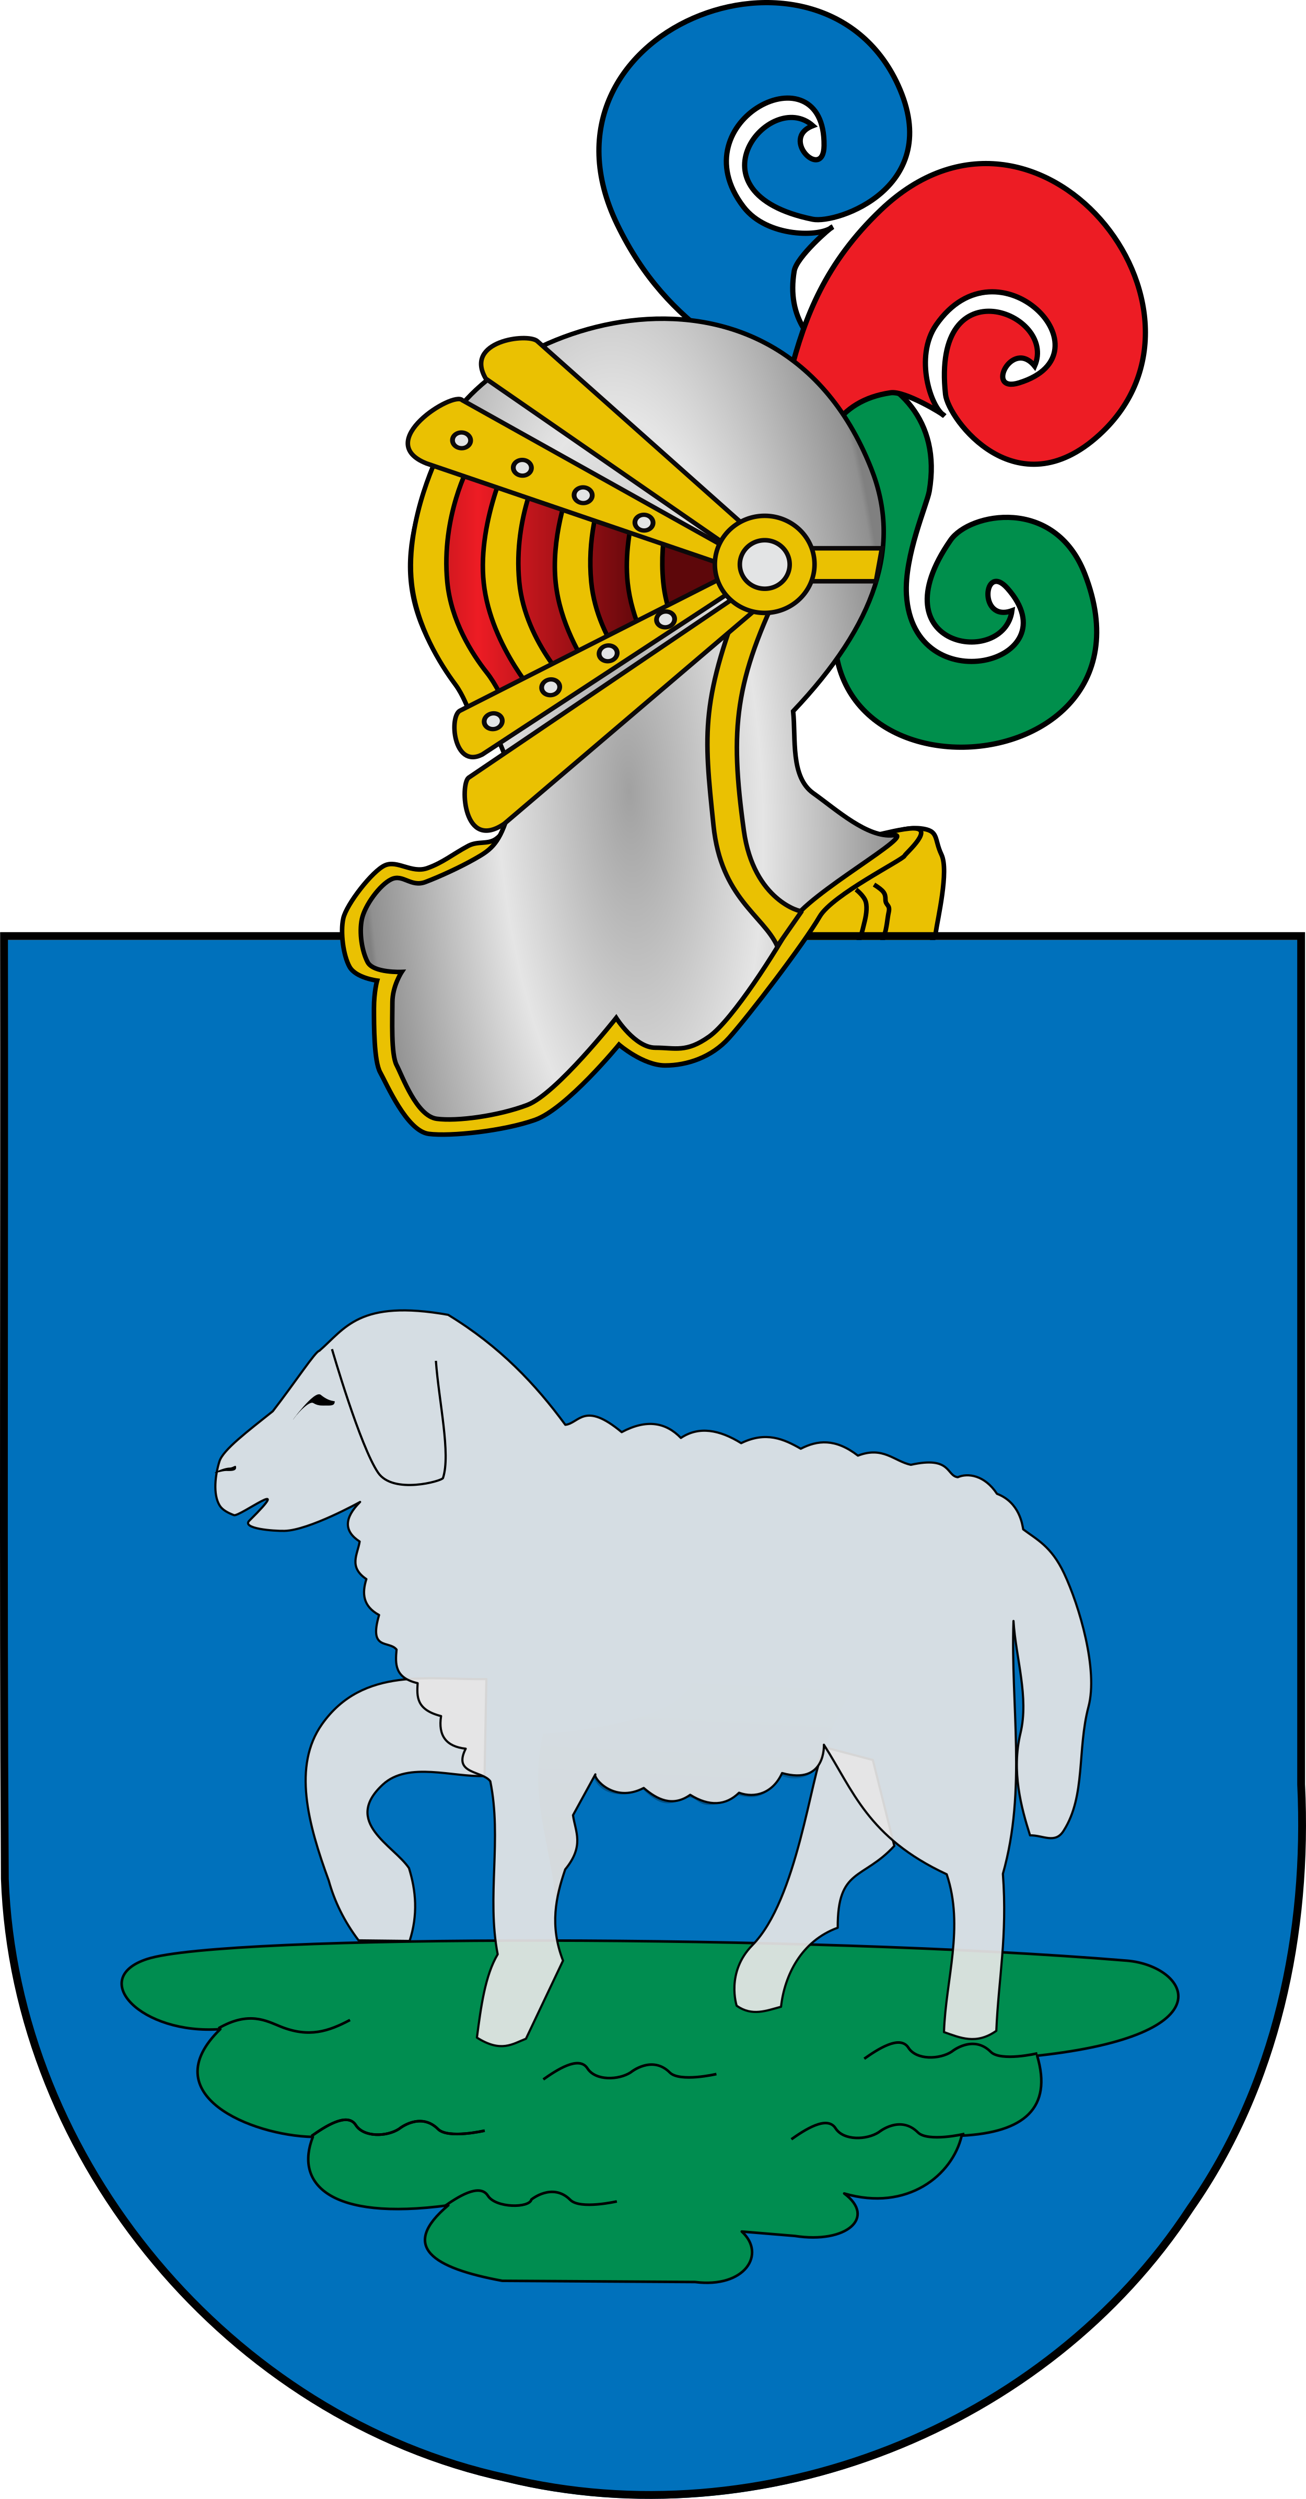 <?xml version="1.0" encoding="UTF-8" standalone="no"?>
<!-- Created with Inkscape (http://www.inkscape.org/) -->
<svg
   xmlns:dc="http://purl.org/dc/elements/1.1/"
   xmlns:cc="http://creativecommons.org/ns#"
   xmlns:rdf="http://www.w3.org/1999/02/22-rdf-syntax-ns#"
   xmlns:svg="http://www.w3.org/2000/svg"
   xmlns="http://www.w3.org/2000/svg"
   xmlns:xlink="http://www.w3.org/1999/xlink"
   xmlns:sodipodi="http://sodipodi.sourceforge.net/DTD/sodipodi-0.dtd"
   xmlns:inkscape="http://www.inkscape.org/namespaces/inkscape"
   width="502"
   height="960.173"
   id="svg3194"
   sodipodi:version="0.32"
   inkscape:version="0.45+0.46pre3+devel"
   version="1.0"
   sodipodi:docbase="D:\Mis documentos\Mis imágenes\Banderas y Escudos\SVG"
   sodipodi:docname="Escudo de Ansoáin.svg"
   inkscape:output_extension="org.inkscape.output.svg.inkscape">
  <defs
     id="defs3196">
    <linearGradient
       inkscape:collect="always"
       id="linearGradient5322">
      <stop
         style="stop-color:#000000;stop-opacity:1;"
         offset="0"
         id="stop5324" />
      <stop
         style="stop-color:#000000;stop-opacity:0;"
         offset="1"
         id="stop5326" />
    </linearGradient>
    <linearGradient
       inkscape:collect="always"
       id="linearGradient5300">
      <stop
         style="stop-color:#000000;stop-opacity:1;"
         offset="0"
         id="stop5302" />
      <stop
         style="stop-color:#000000;stop-opacity:0;"
         offset="1"
         id="stop5304" />
    </linearGradient>
    <linearGradient
       id="linearGradient4306">
      <stop
         style="stop-color:#030303;stop-opacity:1;"
         offset="0"
         id="stop4308" />
      <stop
         id="stop4320"
         offset="0.5"
         style="stop-color:#4e4e4e;stop-opacity:0.498;" />
      <stop
         style="stop-color:#d1d1d1;stop-opacity:0.247;"
         offset="0.75"
         id="stop4322" />
      <stop
         id="stop4324"
         offset="0.875"
         style="stop-color:#b5b5b5;stop-opacity:0.122;" />
      <stop
         style="stop-color:#999999;stop-opacity:0;"
         offset="1"
         id="stop4310" />
    </linearGradient>
    <inkscape:perspective
       sodipodi:type="inkscape:persp3d"
       inkscape:vp_x="0 : 480.08636 : 1"
       inkscape:vp_y="0 : 1000 : 0"
       inkscape:vp_z="502 : 480.08636 : 1"
       inkscape:persp3d-origin="251 : 320.05758 : 1"
       id="perspective168" />
    <radialGradient
       inkscape:collect="always"
       xlink:href="#linearGradient6111"
       id="radialGradient3634"
       cx="292.073"
       cy="394.757"
       fx="292.073"
       fy="394.757"
       r="118.964"
       gradientTransform="matrix(0.873,-4.1465354e-2,0.118,2.477,-782.132,-673.538)"
       gradientUnits="userSpaceOnUse" />
    <linearGradient
       inkscape:collect="always"
       xlink:href="#linearGradient8135"
       id="linearGradient2889"
       gradientUnits="userSpaceOnUse"
       x1="178.634"
       y1="324.684"
       x2="294.91"
       y2="324.684"
       gradientTransform="matrix(1.108,0,0,1.108,-17.942,-75.142)" />
    <linearGradient
       id="linearGradient6111">
      <stop
         style="stop-color:#a1a1a1;stop-opacity:1;"
         offset="0"
         id="stop6113" />
      <stop
         id="stop3962"
         offset="0.491"
         style="stop-color:#e5e5e5;stop-opacity:1;" />
      <stop
         id="stop3960"
         offset="0.982"
         style="stop-color:#909090;stop-opacity:1;" />
      <stop
         style="stop-color:gray;stop-opacity:1;"
         offset="1"
         id="stop6115" />
    </linearGradient>
    <linearGradient
       id="linearGradient4476">
      <stop
         style="stop-color:#403800;stop-opacity:1;"
         offset="0"
         id="stop4478" />
      <stop
         id="stop3321"
         offset="0.5"
         style="stop-color:#c8af00;stop-opacity:1;" />
      <stop
         style="stop-color:#403900;stop-opacity:1;"
         offset="1"
         id="stop4480" />
    </linearGradient>
    <clipPath
       id="id39">
      <path
         d="M 14684500,13624900 C 14684500,13624900 14440720,14050650 14009580,14218200 C 13578450,14385830 13448790,14437740 12880410,14310160 C 12312110,14182620 12296220,14073300 12079230,14058780 C 11862280,14044290 11832040,14013830 11832040,14013830 L 11838070,13976660 C 12328090,13650420 12854820,13458600 13444350,13353540 C 13834380,13284010 14126160,13534440 14489650,13581370 C 14600110,13595630 14684500,13624900 14684500,13624900 z"
         id="path19701" />
    </clipPath>
    <clipPath
       id="id38">
      <path
         d="M 14684500,13624900 C 14684500,13624900 14440720,14050650 14009580,14218200 C 13578450,14385830 13448790,14437740 12880410,14310160 C 12312110,14182620 12296220,14073300 12079230,14058780 C 11862280,14044290 11832040,14013830 11832040,14013830 L 11838070,13976660 C 12328090,13650420 12854820,13458600 13444350,13353540 C 13834380,13284010 14126160,13534440 14489650,13581370 C 14600110,13595630 14684500,13624900 14684500,13624900 z"
         id="path19698" />
    </clipPath>
    <clipPath
       id="id37">
      <path
         d="M 14450300,12388500 C 14777910,12129250 15496290,12313860 15884390,12180350 C 16009310,12137370 16190630,12078500 16190630,12078500 C 16190630,12078500 16156820,12468470 15828080,12812580 C 15499350,13156730 15153600,13414340 14723540,13482840 C 14293530,13551290 14137590,13458470 13893930,13458990 C 13650320,13459510 13127480,13474290 13127480,13474290 C 13144150,13345330 13482450,13186080 13567310,13087330 C 13811740,12802780 14155940,12621440 14450300,12388500 z"
         id="path19695" />
    </clipPath>
    <clipPath
       id="id36">
      <path
         d="M 14450300,12388500 C 14777910,12129250 15496290,12313860 15884390,12180350 C 16009310,12137370 16190630,12078500 16190630,12078500 C 16190630,12078500 16156820,12468470 15828080,12812580 C 15499350,13156730 15153600,13414340 14723540,13482840 C 14293530,13551290 14137590,13458470 13893930,13458990 C 13650320,13459510 13127480,13474290 13127480,13474290 C 13144150,13345330 13482450,13186080 13567310,13087330 C 13811740,12802780 14155940,12621440 14450300,12388500 z"
         id="path19692" />
    </clipPath>
    <clipPath
       id="id35">
      <path
         d="M 13692900,11728500 C 13692900,11728500 13262030,11754150 12961940,12027490 C 12661940,12300740 12570400,12382340 12449910,12878270 C 12329290,13374200 12409330,13429240 12336400,13605210 C 12263340,13781180 12303490,14017820 12303490,14017820 L 12492950,13824450 L 12673490,13615910 C 12673490,13615910 13309290,12963220 13424310,12807880 C 13630960,12528660 13546910,12202080 13651370,11898400 C 13683120,11806100 13692900,11728500 13692900,11728500 z"
         id="path19689" />
    </clipPath>
    <clipPath
       id="id34">
      <path
         d="M 13692900,11728500 C 13692900,11728500 13262030,11754150 12961940,12027490 C 12661940,12300740 12570400,12382340 12449910,12878270 C 12329290,13374200 12409330,13429240 12336400,13605210 C 12263340,13781180 12303490,14017820 12303490,14017820 L 12492950,13824450 L 12673490,13615910 C 12673490,13615910 13309290,12963220 13424310,12807880 C 13630960,12528660 13546910,12202080 13651370,11898400 C 13683120,11806100 13692900,11728500 13692900,11728500 z"
         id="path19686" />
    </clipPath>
    <clipPath
       id="id33">
      <path
         d="M 11216900,2958840 C 11216900,2958840 11343980,2922570 11470720,2751590 C 11597370,2580690 11761590,2407690 11989340,2333050 C 12217190,2258330 12359520,2228420 12624060,2249950 C 12888740,2271600 13084060,2246040 13084060,2246040 C 13084060,2246040 13025130,2293050 12895460,2489590 C 12765750,2686230 12500860,2897690 12228470,2989350 C 11955960,3081180 11770760,3066050 11585440,3050970 C 11400280,3035930 11216900,2958840 11216900,2958840 z"
         id="path19683" />
    </clipPath>
    <clipPath
       id="id32">
      <path
         d="M 11216900,2958840 C 11216900,2958840 11343980,2922570 11470720,2751590 C 11597370,2580690 11761590,2407690 11989340,2333050 C 12217190,2258330 12359520,2228420 12624060,2249950 C 12888740,2271600 13084060,2246040 13084060,2246040 C 13084060,2246040 13025130,2293050 12895460,2489590 C 12765750,2686230 12500860,2897690 12228470,2989350 C 11955960,3081180 11770760,3066050 11585440,3050970 C 11400280,3035930 11216900,2958840 11216900,2958840 z"
         id="path19680" />
    </clipPath>
    <clipPath
       id="id31">
      <path
         d="M 10942800,1832570 C 10942800,1832570 11069800,1869180 11268180,1791660 C 11466510,1713970 11697890,1654540 11930600,1711950 C 12163220,1769490 12299740,1819680 12512420,1978200 C 12725140,2136760 12904130,2218660 12904130,2218660 C 12904130,2218660 12829220,2227260 12614640,2325020 C 12400070,2422860 12062930,2461490 11783310,2394760 C 11503690,2328020 11354850,2216990 11205970,2106080 C 11057000,1995130 10942800,1832570 10942800,1832570 z"
         id="path19677" />
    </clipPath>
    <clipPath
       id="id30">
      <path
         d="M 10942800,1832570 C 10942800,1832570 11069800,1869180 11268180,1791660 C 11466510,1713970 11697890,1654540 11930600,1711950 C 12163220,1769490 12299740,1819680 12512420,1978200 C 12725140,2136760 12904130,2218660 12904130,2218660 C 12904130,2218660 12829220,2227260 12614640,2325020 C 12400070,2422860 12062930,2461490 11783310,2394760 C 11503690,2328020 11354850,2216990 11205970,2106080 C 11057000,1995130 10942800,1832570 10942800,1832570 z"
         id="path19674" />
    </clipPath>
    <clipPath
       id="id29">
      <path
         d="M 16131400,10733900 C 16493300,10524930 17177130,10811850 17580570,10736090 C 17710360,10711680 17898400,10679760 17898400,10679760 C 17898400,10679760 17808020,11060650 17432590,11353410 C 17057160,11646220 16677510,11850890 16242070,11856220 C 15806670,11861540 15665890,11747070 15424780,11712220 C 15183670,11677330 14841280,11936100 14841280,11936100 C 14876600,11810920 15057490,11382460 15155800,11297120 C 15439210,11051070 15806200,10921640 16131400,10733900 z"
         id="path19671" />
    </clipPath>
    <clipPath
       id="id28">
      <path
         d="M 16131400,10733900 C 16493300,10524930 17177130,10811850 17580570,10736090 C 17710360,10711680 17898400,10679760 17898400,10679760 C 17898400,10679760 17808020,11060650 17432590,11353410 C 17057160,11646220 16677510,11850890 16242070,11856220 C 15806670,11861540 15665890,11747070 15424780,11712220 C 15183670,11677330 14841280,11936100 14841280,11936100 C 14876600,11810920 15057490,11382460 15155800,11297120 C 15439210,11051070 15806200,10921640 16131400,10733900 z"
         id="path19668" />
    </clipPath>
    <clipPath
       id="id27">
      <path
         d="M 17887700,5978240 C 17887700,5978240 17888990,6904050 17620740,7339640 C 17352490,7775200 16983390,8024940 16713930,8236960 C 16444560,8448980 16244120,8612140 16244120,8612140 C 16244120,8612140 16218270,8082830 16362410,7610700 C 16506600,7138580 16710270,6943840 16986750,6740500 C 17263230,6537200 17467730,6334510 17588950,6243110 C 17710130,6151750 17887700,5978240 17887700,5978240 z"
         id="path19665" />
    </clipPath>
    <clipPath
       id="id26">
      <path
         d="M 17887700,5978240 C 17887700,5978240 17888990,6904050 17620740,7339640 C 17352490,7775200 16983390,8024940 16713930,8236960 C 16444560,8448980 16244120,8612140 16244120,8612140 C 16244120,8612140 16218270,8082830 16362410,7610700 C 16506600,7138580 16710270,6943840 16986750,6740500 C 17263230,6537200 17467730,6334510 17588950,6243110 C 17710130,6151750 17887700,5978240 17887700,5978240 z"
         id="path19662" />
    </clipPath>
    <clipPath
       id="id25">
      <path
         d="M 16911800,4552070 C 17345390,5195780 17459330,5991940 16999470,6647940 C 16741120,7016330 16428070,7174810 16365090,7270590 C 16302070,7366330 16252780,7413080 16252780,7413080 C 16252780,7413080 16069270,6920800 16119500,6571450 C 16169690,6222050 16299440,5856280 16466840,5457210 C 16634290,5058180 16733030,4904090 16787780,4768690 C 16842570,4633240 16911800,4552070 16911800,4552070 z"
         id="path19659" />
    </clipPath>
    <clipPath
       id="id24">
      <path
         d="M 16911800,4552070 C 17345390,5195780 17459330,5991940 16999470,6647940 C 16741120,7016330 16428070,7174810 16365090,7270590 C 16302070,7366330 16252780,7413080 16252780,7413080 C 16252780,7413080 16069270,6920800 16119500,6571450 C 16169690,6222050 16299440,5856280 16466840,5457210 C 16634290,5058180 16733030,4904090 16787780,4768690 C 16842570,4633240 16911800,4552070 16911800,4552070 z"
         id="path19656" />
    </clipPath>
    <clipPath
       id="id23">
      <path
         d="M 13618500,13165000 C 13618500,13165000 13805810,12765500 13672690,12491780 C 13539580,12218050 13341760,12063480 13349470,11467820 C 13357180,10870650 13447350,10464360 13763330,9899680 C 13842900,10347570 14249000,10667060 14353770,11133760 C 14426910,11459480 14354710,11848070 14303060,12103190 C 14251450,12358270 14197480,12646940 14197480,12646940 L 14020120,12926900 L 13761260,13161740 L 13618500,13165000 z"
         id="path19653" />
    </clipPath>
    <clipPath
       id="id22">
      <path
         d="M 13618500,13165000 C 13618500,13165000 13805810,12765500 13672690,12491780 C 13539580,12218050 13341760,12063480 13349470,11467820 C 13357180,10870650 13447350,10464360 13763330,9899680 C 13842900,10347570 14249000,10667060 14353770,11133760 C 14426910,11459480 14354710,11848070 14303060,12103190 C 14251450,12358270 14197480,12646940 14197480,12646940 L 14020120,12926900 L 13761260,13161740 L 13618500,13165000 z"
         id="path19650" />
    </clipPath>
    <clipPath
       id="id21">
      <path
         d="M 14636800,8617900 C 14636800,8617900 14385650,9019550 14363250,9378490 C 14340890,9737470 14358680,10016090 14444370,10272150 C 14638910,10853640 14843450,11133980 14920430,11806220 L 15473780,10842030 C 15577120,10440810 15364140,9664670 15147630,9293150 C 14931200,8921620 14636800,8617900 14636800,8617900 z"
         id="path19647" />
    </clipPath>
    <clipPath
       id="id20">
      <path
         d="M 14636800,8617900 C 14636800,8617900 14385650,9019550 14363250,9378490 C 14340890,9737470 14358680,10016090 14444370,10272150 C 14638910,10853640 14843450,11133980 14920430,11806220 L 15473780,10842030 C 15577120,10440810 15364140,9664670 15147630,9293150 C 14931200,8921620 14636800,8617900 14636800,8617900 z"
         id="path19644" />
    </clipPath>
    <clipPath
       id="id19">
      <path
         d="M 16890700,8377910 C 17051130,8942290 17125050,9845500 16795330,10364410 C 16616980,10645140 16241680,11040220 16241680,11040220 L 15958610,11235260 L 15003810,11419950 C 15003810,11419950 15606050,10073760 15963870,9583720 C 16246550,9196630 16555640,8723440 16890700,8377910 z"
         id="path19641" />
    </clipPath>
    <clipPath
       id="id18">
      <path
         d="M 16890700,8377910 C 17051130,8942290 17125050,9845500 16795330,10364410 C 16616980,10645140 16241680,11040220 16241680,11040220 L 15958610,11235260 L 15003810,11419950 C 15003810,11419950 15606050,10073760 15963870,9583720 C 16246550,9196630 16555640,8723440 16890700,8377910 z"
         id="path19638" />
    </clipPath>
    <clipPath
       id="id17">
      <path
         d="M 14817100,7359190 C 14817100,7359190 14642160,7744560 14622560,8108780 C 14602910,8472960 14617520,8681280 14798320,8973570 C 14979160,9265900 15078200,9394690 15304230,9636270 C 15530230,9877810 15634050,10047200 15634050,10047200 C 15634050,10047200 15922410,9912400 15899710,9442510 C 15877050,8972580 15772410,8747930 15509160,8323420 C 15245990,7899000 15032280,7786500 14933280,7657670 C 14834250,7528890 14817100,7359190 14817100,7359190 z"
         id="path19635" />
    </clipPath>
    <clipPath
       id="id16">
      <path
         d="M 14817100,7359190 C 14817100,7359190 14642160,7744560 14622560,8108780 C 14602910,8472960 14617520,8681280 14798320,8973570 C 14979160,9265900 15078200,9394690 15304230,9636270 C 15530230,9877810 15634050,10047200 15634050,10047200 C 15634050,10047200 15922410,9912400 15899710,9442510 C 15877050,8972580 15772410,8747930 15509160,8323420 C 15245990,7899000 15032280,7786500 14933280,7657670 C 14834250,7528890 14817100,7359190 14817100,7359190 z"
         id="path19632" />
    </clipPath>
    <clipPath
       id="id15">
      <path
         d="M 14778300,5948840 C 14778300,5948840 14744050,6582620 14863040,6978300 C 14982060,7373980 15020010,7603400 15258890,7816880 C 15497670,8030360 15592570,8094900 15840580,8240620 C 16088580,8386290 16176460,8311900 16311900,8459600 C 16447340,8607330 16408400,8576220 16408400,8576220 C 16408400,8576220 16456260,8159920 16268950,7694580 C 16081650,7229290 16018230,6996390 15541050,6629930 C 15063870,6263480 14778300,5948840 14778300,5948840 z"
         id="path19629" />
    </clipPath>
    <clipPath
       id="id14">
      <path
         d="M 14778300,5948840 C 14778300,5948840 14744050,6582620 14863040,6978300 C 14982060,7373980 15020010,7603400 15258890,7816880 C 15497670,8030360 15592570,8094900 15840580,8240620 C 16088580,8386290 16176460,8311900 16311900,8459600 C 16447340,8607330 16408400,8576220 16408400,8576220 C 16408400,8576220 16456260,8159920 16268950,7694580 C 16081650,7229290 16018230,6996390 15541050,6629930 C 15063870,6263480 14778300,5948840 14778300,5948840 z"
         id="path19626" />
    </clipPath>
    <clipPath
       id="id13">
      <path
         d="M 15415100,2266750 C 15415100,2266750 15072500,3067250 15040750,3598120 C 15009000,4128940 15121780,4606430 15384170,5019470 C 15646520,5432590 15990630,5524080 16064380,5797370 C 16138090,6070620 16184830,6344820 16184830,6344820 C 16184830,6344820 16436200,5568890 16450110,4989950 C 16464070,4411040 16475700,4097140 16285080,3557340 C 16094500,3017540 15910080,2839770 15741730,2656110 C 15573330,2472360 15415100,2266750 15415100,2266750 z"
         id="path19623" />
    </clipPath>
    <clipPath
       id="id12">
      <path
         d="M 15415100,2266750 C 15415100,2266750 15072500,3067250 15040750,3598120 C 15009000,4128940 15121780,4606430 15384170,5019470 C 15646520,5432590 15990630,5524080 16064380,5797370 C 16138090,6070620 16184830,6344820 16184830,6344820 C 16184830,6344820 16436200,5568890 16450110,4989950 C 16464070,4411040 16475700,4097140 16285080,3557340 C 16094500,3017540 15910080,2839770 15741730,2656110 C 15573330,2472360 15415100,2266750 15415100,2266750 z"
         id="path19620" />
    </clipPath>
    <clipPath
       id="id11">
      <path
         d="M 12394500,3395680 C 12394500,3395680 12811850,3944420 13034430,4022580 C 13256980,4100790 13528460,4187810 13791840,4105950 C 14055180,4024090 14274840,3982840 14458190,3975320 C 14641440,3967880 14933340,4076680 14933340,4076680 C 14933340,4076680 14623180,3565160 14279880,3435210 C 13444760,3119120 13136060,3552010 12394500,3395680 z"
         id="path19617" />
    </clipPath>
    <clipPath
       id="id10">
      <path
         d="M 12394500,3395680 C 12394500,3395680 12811850,3944420 13034430,4022580 C 13256980,4100790 13528460,4187810 13791840,4105950 C 14055180,4024090 14274840,3982840 14458190,3975320 C 14641440,3967880 14933340,4076680 14933340,4076680 C 14933340,4076680 14623180,3565160 14279880,3435210 C 13444760,3119120 13136060,3552010 12394500,3395680 z"
         id="path19614" />
    </clipPath>
    <clipPath
       id="id9">
      <path
         d="M 13855800,1063560 C 13855800,1063560 14144730,1236390 14395840,1520260 C 14646900,1804080 15009320,2125850 14902180,2599900 C 14794960,3074000 14653620,3080320 14614760,3339730 C 14575910,3599150 14626830,3770220 14626830,3770220 C 14626830,3770220 14383000,3523520 14206080,3269900 C 14029190,3016290 13814960,2784680 13855160,2317540 C 13895350,1850360 13925940,1717060 13919990,1487000 C 13914050,1256930 13855800,1063560 13855800,1063560 z"
         id="path19611" />
    </clipPath>
    <clipPath
       id="id8">
      <path
         d="M 13855800,1063560 C 13855800,1063560 14144730,1236390 14395840,1520260 C 14646900,1804080 15009320,2125850 14902180,2599900 C 14794960,3074000 14653620,3080320 14614760,3339730 C 14575910,3599150 14626830,3770220 14626830,3770220 C 14626830,3770220 14383000,3523520 14206080,3269900 C 14029190,3016290 13814960,2784680 13855160,2317540 C 13895350,1850360 13925940,1717060 13919990,1487000 C 13914050,1256930 13855800,1063560 13855800,1063560 z"
         id="path19608" />
    </clipPath>
    <clipPath
       id="id7">
      <path
         d="M 12245000,694180 C 12245000,694180 12263490,790010 12381440,894380 C 12499470,998800 12616520,1131070 12656750,1303380 C 12696940,1475740 12709610,1582390 12676310,1775590 C 12642970,1968740 12649000,2114030 12649000,2114030 C 12649000,2114030 12618150,2067620 12481420,1959330 C 12344650,1851050 12205760,1642340 12155920,1435950 C 12106030,1229640 12129340,1094410 12152690,959180 C 12176040,823950 12245000,694180 12245000,694180 z"
         id="path19605" />
    </clipPath>
    <clipPath
       id="id6">
      <path
         d="M 12245000,694180 C 12245000,694180 12263490,790010 12381440,894380 C 12499470,998800 12616520,1131070 12656750,1303380 C 12696940,1475740 12709610,1582390 12676310,1775590 C 12642970,1968740 12649000,2114030 12649000,2114030 C 12649000,2114030 12618150,2067620 12481420,1959330 C 12344650,1851050 12205760,1642340 12155920,1435950 C 12106030,1229640 12129340,1094410 12152690,959180 C 12176040,823950 12245000,694180 12245000,694180 z"
         id="path19602" />
    </clipPath>
    <clipPath
       id="id5">
      <path
         d="M 13581500,896020 C 13581500,896020 13507750,1005420 13521230,1217530 C 13534760,1429720 13520850,1667650 13394930,1871110 C 13269010,2074540 13179400,2188840 12963110,2342420 C 12746770,2496000 12613910,2641020 12613910,2641020 C 12613910,2641020 12628560,2567290 12600770,2333610 C 12572990,2099930 12639030,1767900 12788160,1522660 C 12937260,1277430 13088640,1169960 13240060,1062440 C 13391520,954890 13581500,896020 13581500,896020 z"
         id="path19599" />
    </clipPath>
    <clipPath
       id="id4">
      <path
         d="M 13581500,896020 C 13581500,896020 13507750,1005420 13521230,1217530 C 13534760,1429720 13520850,1667650 13394930,1871110 C 13269010,2074540 13179400,2188840 12963110,2342420 C 12746770,2496000 12613910,2641020 12613910,2641020 C 12613910,2641020 12628560,2567290 12600770,2333610 C 12572990,2099930 12639030,1767900 12788160,1522660 C 12937260,1277430 13088640,1169960 13240060,1062440 C 13391520,954890 13581500,896020 13581500,896020 z"
         id="path19596" />
    </clipPath>
    <clipPath
       id="id3">
      <path
         d="M 17905000,7712850 C 18073520,8364410 17965740,9360050 17380990,9792250 C 17019130,10059750 16677260,10107020 16376780,10183810 C 16076350,10260640 15880690,10357280 15880690,10357280 C 15880690,10357280 15826240,10281910 15860480,10024640 C 15894730,9767370 16336720,9229590 16750100,8823770 C 17163530,8417910 17586690,8075310 17705930,7942530 C 17825130,7809750 17905000,7712850 17905000,7712850 z"
         id="path19593" />
    </clipPath>
    <clipPath
       id="id2">
      <path
         d="M 17905000,7712850 C 18073520,8364410 17965740,9360050 17380990,9792250 C 17019130,10059750 16677260,10107020 16376780,10183810 C 16076350,10260640 15880690,10357280 15880690,10357280 C 15880690,10357280 15826240,10281910 15860480,10024640 C 15894730,9767370 16336720,9229590 16750100,8823770 C 17163530,8417910 17586690,8075310 17705930,7942530 C 17825130,7809750 17905000,7712850 17905000,7712850 z"
         id="path19590" />
    </clipPath>
    <clipPath
       id="id1">
      <path
         d="M 14186300,5152250 C 14186300,5152250 14378820,5683670 14655820,5960100 C 14932770,6236530 15134550,6393980 15317940,6457620 C 15501320,6521220 15561370,6529000 15786290,6564360 C 16011200,6599730 16324300,6799880 16324300,6799880 C 16324300,6799880 16231080,6355950 16039160,6146210 C 15847240,5936430 15696860,5756210 15255950,5542640 C 14815080,5329070 14716770,5332170 14507150,5292460 C 14297530,5252800 14186300,5152250 14186300,5152250 z"
         id="path19587" />
    </clipPath>
    <clipPath
       id="id0">
      <path
         d="M 14186300,5152250 C 14186300,5152250 14378820,5683670 14655820,5960100 C 14932770,6236530 15134550,6393980 15317940,6457620 C 15501320,6521220 15561370,6529000 15786290,6564360 C 16011200,6599730 16324300,6799880 16324300,6799880 C 16324300,6799880 16231080,6355950 16039160,6146210 C 15847240,5936430 15696860,5756210 15255950,5542640 C 14815080,5329070 14716770,5332170 14507150,5292460 C 14297530,5252800 14186300,5152250 14186300,5152250 z"
         id="path19584" />
    </clipPath>
    <linearGradient
       id="linearGradient8135">
      <stop
         style="stop-color:#5d070b;stop-opacity:1;"
         offset="0"
         id="stop8137" />
      <stop
         id="stop8139"
         offset="0.5"
         style="stop-color:#ed1c24;stop-opacity:1;" />
      <stop
         style="stop-color:#5d070a;stop-opacity:1;"
         offset="1"
         id="stop8141" />
    </linearGradient>
    <radialGradient
       inkscape:collect="always"
       xlink:href="#linearGradient6111"
       id="radialGradient3958"
       cx="-331.083"
       cy="651.407"
       fx="-331.083"
       fy="651.407"
       r="95.019"
       gradientTransform="matrix(1.682,-0.25,0.343,2.302,576.939,-1205.775)"
       gradientUnits="userSpaceOnUse" />
    <radialGradient
       inkscape:collect="always"
       xlink:href="#linearGradient6111"
       id="radialGradient4031"
       gradientUnits="userSpaceOnUse"
       gradientTransform="matrix(1.682,-0.25,0.343,2.302,576.939,-1205.775)"
       cx="-331.083"
       cy="651.407"
       fx="-331.083"
       fy="651.407"
       r="95.019" />
    <linearGradient
       inkscape:collect="always"
       xlink:href="#linearGradient8135"
       id="linearGradient4033"
       gradientUnits="userSpaceOnUse"
       gradientTransform="matrix(1.108,0,0,1.108,-801.081,-191.232)"
       x1="178.634"
       y1="324.684"
       x2="294.91"
       y2="324.684" />
    <linearGradient
       inkscape:collect="always"
       xlink:href="#linearGradient8135"
       id="linearGradient3488"
       x1="189.003"
       y1="304.957"
       x2="335.602"
       y2="304.957"
       gradientUnits="userSpaceOnUse" />
    <linearGradient
       inkscape:collect="always"
       xlink:href="#linearGradient6111"
       id="linearGradient3498"
       x1="167.286"
       y1="364.508"
       x2="403.919"
       y2="364.508"
       gradientUnits="userSpaceOnUse" />
    <linearGradient
       inkscape:collect="always"
       xlink:href="#linearGradient5300"
       id="linearGradient5308"
       x1="-512.645"
       y1="803.944"
       x2="-504.261"
       y2="626.644"
       gradientUnits="userSpaceOnUse"
       gradientTransform="translate(19.517,0.591)" />
    <linearGradient
       inkscape:collect="always"
       xlink:href="#linearGradient5322"
       id="linearGradient5330"
       x1="475.77"
       y1="688.122"
       x2="355.844"
       y2="688.122"
       gradientUnits="userSpaceOnUse" />
  </defs>
  <sodipodi:namedview
     id="base"
     pagecolor="#ffffff"
     bordercolor="#666666"
     borderopacity="1.0"
     gridtolerance="10000"
     guidetolerance="10"
     objecttolerance="10"
     inkscape:pageopacity="0.0"
     inkscape:pageshadow="2"
     inkscape:zoom="0.5978091"
     inkscape:cx="251.00002"
     inkscape:cy="346.26438"
     inkscape:document-units="px"
     inkscape:current-layer="layer6"
     inkscape:window-width="1264"
     inkscape:window-height="764"
     inkscape:window-x="0"
     inkscape:window-y="0"
     showguides="true"
     showgrid="false"
     inkscape:guide-bbox="true"
     height="960.173px"
     width="502px"
     borderlayer="true" />
  <g
     inkscape:groupmode="layer"
     id="layer3"
     inkscape:label="Timbre"
     transform="translate(666.048,88.667)"
     style="display:inline" />
  <g
     inkscape:label="Escudo"
     inkscape:groupmode="layer"
     id="layer1"
     transform="translate(666.048,88.667)"
     style="display:inline" />
  <g
     inkscape:groupmode="layer"
     id="layer4"
     inkscape:label="Piezas"
     style="display:inline"
     transform="translate(722.476,12.027)" />
  <g
     inkscape:groupmode="layer"
     id="layer5"
     inkscape:label="Muebles"
     style="display:inline"
     transform="translate(722.476,12.027)" />
  <g
     inkscape:groupmode="layer"
     id="layer2"
     inkscape:label="Ornamento"
     transform="translate(722.476,12.027)" />
  <g
     inkscape:groupmode="layer"
     id="layer6"
     inkscape:label="Borde 3px"
     style="display:inline"
     transform="translate(722.476,12.027)">
    <path
       transform="translate(-722.476,-12.027)"
       style="opacity:0.96;fill:url(#linearGradient5330);fill-opacity:1;fill-rule:nonzero;stroke:none;stroke-width:1;stroke-linejoin:round;stroke-miterlimit:4;stroke-dashoffset:0;stroke-opacity:1"
       d="M 361.65,644.577 C 371.373,639.257 363.035,624.96 389.151,623.362 C 390.107,645.836 389.783,665.952 389.87,679.548 C 389.937,690.205 389.082,706.986 384.4,720.648 C 385.89,730.993 386.552,744.617 384.124,752.882 C 372.2,746.231 360.597,724.956 364.903,697.289 C 364.352,684.011 348.385,672.927 360.172,658.847 C 358.624,650.923 358.66,650.607 361.65,644.577 z"
       id="rect5319"
       sodipodi:nodetypes="ccsccccc" />
    <path
       transform="translate(-722.476,-12.027)"
       style="opacity:0.96;fill:#d5dee4;fill-opacity:1;fill-rule:nonzero;stroke:none;stroke-width:1;stroke-linejoin:round;stroke-miterlimit:4;stroke-dashoffset:0;stroke-opacity:1"
       d="M 138.84,592.162 C 147.749,585.243 155.379,577.044 179.628,585.466 C 201.646,590.287 227.154,577.663 250.916,573.762 C 231.842,585.915 221.253,602.918 192.367,609.464 C 169.471,614.654 215.62,629.493 208.702,637.521 L 178.778,672.246 C 166.989,669.833 169.764,664.758 168.986,659.892 C 162.073,658.348 158.799,654.199 160.802,645.955 C 155.018,649.264 151.461,641.7 151.627,633.878 C 140.569,630.457 143.61,625.653 145.49,621.154 C 137.772,617.471 139.3,611.938 139.608,606.648 C 133.965,600.576 137.766,596.684 138.84,592.162 z"
       id="rect5332"
       sodipodi:nodetypes="cccssccccccc" />
    <path
       sodipodi:nodetypes="csssccsssc"
       id="path4205"
       d="M -333.496,222.63 C -336.409,244.586 -385.891,237.031 -357.109,195.529 C -349.795,184.983 -317.132,178.667 -305.529,208.442 C -271.122,296.739 -442.757,302.101 -392.311,195.463 C -369,146.184 -464.194,177.683 -449.223,163.993 L -436.693,133.356 C -433.973,117.642 -355.891,121.291 -365.285,176.711 C -366.142,181.77 -374.952,201.498 -374.057,216.496 C -371.55,258.482 -309.869,242.528 -335.274,213.996 C -344.479,203.658 -346.557,227.36 -333.496,222.63 z"
       style="fill:#008f4c;fill-opacity:1;fill-rule:evenodd;stroke:#000000;stroke-width:2.011;stroke-linecap:butt;stroke-linejoin:miter;stroke-miterlimit:4;stroke-dasharray:none;stroke-opacity:1;display:inline" />
    <path
       sodipodi:nodetypes="csssccscssc"
       id="path4207"
       d="M -410.036,36.274 C -426.622,21.595 -459.607,62.118 -410.122,72.219 C -400.713,74.139 -359.293,59.854 -377.302,20.603 C -407.108,-44.359 -521.461,-0.658 -485.25,74.162 C -465.24,115.507 -434.509,126.045 -403.177,146.778 L -397.211,128.675 C -410.862,121.127 -420.211,110.137 -417.198,92.123 C -416.283,86.655 -403.226,75.353 -402.492,75.163 C -406.848,79.13 -427.513,79.4 -436.662,67.482 C -462.275,34.119 -405.223,5.763 -405.724,43.962 C -405.905,57.803 -423.004,41.258 -410.036,36.274 z"
       style="fill:#0071bc;fill-opacity:1;fill-rule:evenodd;stroke:#000000;stroke-width:2.011;stroke-linecap:butt;stroke-linejoin:miter;stroke-miterlimit:4;stroke-dasharray:none;stroke-opacity:1;display:inline" />
    <path
       style="fill:#ed1c24;fill-opacity:1;fill-rule:evenodd;stroke:#000000;stroke-width:2.011;stroke-linecap:butt;stroke-linejoin:miter;stroke-miterlimit:4;stroke-dasharray:none;stroke-opacity:1;display:inline"
       d="M -324.786,128.63 C -315.88,108.35 -364.548,89.335 -359.035,139.539 C -357.987,149.084 -331.722,184.153 -299.857,155.005 C -247.119,106.766 -323.69,11.25 -383.855,68.602 C -426.554,109.304 -415.468,151.306 -439.843,200.753 L -410.165,229.213 C -408.09,201.194 -421.447,144.917 -380.15,138.887 C -374.664,138.086 -359.911,147.062 -359.506,147.703 C -364.615,144.768 -371.19,125.176 -362.64,112.821 C -338.706,78.234 -294.264,123.885 -330.787,135.087 C -344.021,139.146 -333.496,117.808 -324.786,128.63 z"
       id="path4209"
       sodipodi:nodetypes="csssccscssc" />
    <path
       style="fill:#eac102;fill-opacity:1;fill-rule:evenodd;stroke:#000000;stroke-width:1.748;stroke-linecap:butt;stroke-linejoin:miter;stroke-miterlimit:4;stroke-dasharray:none;stroke-opacity:1;display:inline"
       d="M -371.425,306.203 C -377.513,306.426 -382.054,309.367 -382.054,309.367 L -382.322,309.437 C -382.992,310.807 -388.24,313.802 -394.292,317.628 C -403.63,323.532 -413.898,333.38 -418.567,343.22 C -419.942,346.117 -422.095,350.415 -424.569,355.137 L -422.725,355.137 C -416.808,352.036 -411.643,353.423 -405.726,355.334 C -398.657,357.617 -382.054,366.773 -382.054,366.773 C -382.054,366.773 -363.581,352.023 -362.842,346.595 C -362.102,341.167 -357.637,322.566 -360.595,316.363 C -363.554,310.159 -361.347,307.049 -368.743,306.273 C -369.667,306.176 -370.556,306.171 -371.425,306.203 z"
       id="path2593"
       sodipodi:nodetypes="cccssccscsssc" />
    <path
       style="fill:#eac102;fill-opacity:1;fill-rule:evenodd;stroke:#000000;stroke-width:1.748;stroke-linecap:butt;stroke-linejoin:miter;stroke-miterlimit:4;stroke-dasharray:none;stroke-opacity:1;display:inline"
       d="M -386.518,327.873 C -382.745,330.266 -382.116,331.224 -382.116,333.617 C -382.116,336.01 -380.23,335.532 -380.859,338.404 C -381.488,341.276 -381.488,344.148 -382.745,347.977 C -384.003,351.806 -387.147,355.157 -387.147,355.157"
       id="path2595"
       sodipodi:nodetypes="csssc" />
    <path
       style="fill:#eac102;fill-opacity:1;fill-rule:evenodd;stroke:#000000;stroke-width:1.748;stroke-linecap:butt;stroke-linejoin:miter;stroke-miterlimit:4;stroke-dasharray:none;stroke-opacity:1;display:inline"
       d="M -394.693,352.764 C -391.549,349.413 -390.92,345.105 -390.291,342.712 C -389.662,340.318 -389.034,336.968 -389.662,334.574 C -390.291,332.181 -393.435,329.788 -393.435,329.788"
       id="path2597" />
    <path
       id="path4172"
       d="M -720.925,349.146 C -720.721,469.891 -721.336,590.649 -720.613,711.385 C -716.766,819.742 -633.826,918.711 -527.913,941.595 C -429.93,965.465 -320.241,922.568 -264.936,837.973 C -231.814,790.663 -219.616,732.113 -222.347,675.121 C -222.347,566.463 -222.347,457.804 -222.347,349.146 C -388.54,349.146 -554.732,349.146 -720.925,349.146 z"
       style="fill:#0071bc;fill-opacity:1;fill-rule:evenodd;stroke:none;stroke-width:3;stroke-linecap:butt;stroke-linejoin:miter;marker:none;marker-start:none;marker-mid:none;marker-end:none;stroke-miterlimit:4;stroke-dasharray:none;stroke-dashoffset:0;stroke-opacity:1;visibility:visible;display:inline;overflow:visible;enable-background:accumulate" />
    <path
       id="path4511"
       d="M -720.925,347.646 C -720.721,468.391 -721.336,589.149 -720.613,709.885 C -716.766,818.242 -633.826,917.211 -527.913,940.095 C -429.93,963.965 -320.241,921.068 -264.936,836.473 C -231.813,789.163 -219.615,730.613 -222.347,673.621 C -222.347,564.963 -222.347,456.304 -222.347,347.646 C -388.539,347.646 -554.732,347.646 -720.925,347.646 z"
       style="fill:none;fill-opacity:1;fill-rule:evenodd;stroke:#000000;stroke-width:3;stroke-linecap:butt;stroke-linejoin:miter;marker:none;marker-start:none;marker-mid:none;marker-end:none;stroke-miterlimit:4;stroke-dasharray:none;stroke-dashoffset:0;stroke-opacity:1;visibility:visible;display:inline;overflow:visible;enable-background:accumulate" />
    <path
       style="fill:#eac102;fill-opacity:1;fill-rule:evenodd;stroke:#000000;stroke-width:1.748;stroke-linecap:butt;stroke-linejoin:miter;stroke-miterlimit:4;stroke-dasharray:none;stroke-opacity:1;display:inline"
       d="M -402.472,306.553 C -392.811,312.974 -383.707,307.395 -372.839,306.325 C -361.971,305.255 -374.405,315.865 -374.784,316.796 C -375.414,318.342 -402.546,331.824 -407.395,340.146 C -413.58,350.763 -434.541,378.152 -442.274,386.798 C -448.916,394.225 -458.374,397.371 -466.827,397.371 C -475.281,397.371 -484.54,389.377 -484.54,389.377 C -484.54,389.377 -504.708,413.99 -516.784,418.27 C -528.86,422.551 -549.219,424.727 -557.673,423.657 C -566.126,422.587 -573.902,404.359 -576.318,400.079 C -578.733,395.798 -578.733,381.886 -578.733,375.466 C -578.733,369.045 -577.525,364.764 -577.525,364.764 C -577.525,364.764 -585.683,363.764 -588.098,359.484 C -590.513,355.203 -591.721,346.163 -590.513,340.813 C -589.306,335.462 -579.349,322.62 -574.518,320.48 C -569.688,318.34 -564.242,323.69 -558.204,321.55 C -552.165,319.41 -548.527,316.208 -542.489,312.998 C -538.779,311.026 -535.076,312.548 -531.931,310.394 C -529.957,309.041 -528.203,306.823 -526.806,302.696 C -526.806,302.696 -412.132,300.132 -402.472,306.553 z"
       id="path2601"
       sodipodi:nodetypes="cssssscsssscssssssss" />
    <path
       style="fill:url(#radialGradient3634);fill-opacity:1;fill-rule:evenodd;stroke:#000000;stroke-width:1.748;stroke-linecap:butt;stroke-linejoin:miter;stroke-miterlimit:4;stroke-dasharray:none;stroke-opacity:1;display:inline"
       d="M -527.59,280.175 L -539.355,251.472 C -539.355,251.472 -436.39,200.728 -436.39,200.728 C -435.753,199.845 -555.822,167.904 -554.429,160 C -541.025,114.814 -425.679,72.399 -387.632,167.921 C -375.762,197.724 -385.777,227.698 -417.61,261.263 C -416.499,271.77 -418.721,286.479 -409.834,292.784 C -400.946,299.088 -389.111,309.948 -379.113,308.897 C -369.115,307.847 -412.461,331.659 -418.016,342.166 C -423.57,352.672 -440.991,379.961 -449.878,386.265 C -458.765,392.569 -462.824,390.553 -470.6,390.553 C -478.377,390.553 -485.623,379.1 -485.623,379.1 C -485.623,379.1 -508.705,408.358 -519.814,412.561 C -530.923,416.764 -546.827,418.912 -554.604,417.862 C -562.38,416.811 -567.799,401.472 -570.021,397.269 C -572.243,393.066 -571.644,379.407 -571.644,373.103 C -571.644,366.799 -568.057,361.431 -568.057,361.431 C -568.057,361.431 -578.929,361.899 -581.151,357.696 C -583.373,353.494 -584.484,346.368 -583.373,341.115 C -582.262,335.861 -576.471,327.915 -572.027,325.813 C -567.583,323.712 -564.526,328.994 -558.971,326.893 C -553.417,324.792 -545.581,321.181 -540.027,318.029 C -534.472,314.877 -530.923,312.746 -527.59,302.24 L -527.59,280.175 z"
       id="path2603"
       sodipodi:nodetypes="ccccscssssscsssscssssssc" />
    <path
       sodipodi:nodetypes="ccsccsc"
       id="path2605"
       d="M -435.078,211.174 L -421.301,211.174 C -440.129,249.629 -442.026,267.69 -436.556,307.112 C -432.807,334.129 -414.428,338.529 -414.298,338.075 L -423.689,351.53 C -429.226,339.563 -445.33,333.086 -448.217,305.23 C -451.954,269.187 -453.447,257.153 -435.078,211.174 z"
       style="fill:#eac102;fill-opacity:1;fill-rule:evenodd;stroke:#0c0909;stroke-width:1.748;stroke-miterlimit:4;stroke-dasharray:none;stroke-opacity:1;display:inline" />
    <path
       sodipodi:nodetypes="cccc"
       id="path2607"
       d="M -554.54,165.33 L -438.458,207.135 L -541.041,259.139 C -568.227,224.786 -571.228,204.073 -554.54,165.33 z"
       style="fill:url(#linearGradient4033);fill-opacity:1;fill-rule:evenodd;stroke:#0c0909;stroke-width:1.748;stroke-miterlimit:4;stroke-dasharray:none;stroke-opacity:1;display:inline" />
    <path
       sodipodi:nodetypes="csccscc"
       id="path2613"
       d="M -489.764,173.407 C -492.819,181.386 -496.77,195.363 -495.214,211.578 C -494.078,223.423 -488.857,233.752 -483.857,241.179 L -493.807,248.655 C -499.596,240.405 -507.246,227.002 -508.867,212.023 C -510.667,195.391 -505.034,177.941 -501.143,168.28 L -489.764,173.407 z"
       style="fill:#eac102;fill-opacity:1;stroke:#000000;stroke-width:1.748;stroke-miterlimit:4;stroke-dasharray:none;stroke-opacity:1;display:inline" />
    <path
       style="fill:#eac102;fill-opacity:1;stroke:#000000;stroke-width:1.748;stroke-miterlimit:4;stroke-dasharray:none;stroke-opacity:1;display:inline"
       d="M -466.279,187.967 C -467.629,194.803 -468.382,202.868 -467.546,211.578 C -467.046,216.788 -465.757,221.704 -464.043,226.209 L -475.969,231.192 C -478.467,225.356 -480.46,218.853 -481.199,212.023 C -482.366,201.235 -480.406,190.102 -477.823,180.975 L -466.279,187.967 z"
       id="path2615"
       sodipodi:nodetypes="csccscc" />
    <path
       style="fill:#eac102;fill-opacity:1;stroke:#000000;stroke-width:1.748;stroke-miterlimit:4;stroke-dasharray:none;stroke-opacity:1;display:inline"
       d="M -525.427,160.702 L -514.264,166.305 C -514.264,166.305 -525.317,186.199 -522.882,211.578 C -520.578,235.594 -501.483,253.378 -501.483,253.378 L -514.712,257.228 C -514.712,257.228 -533.856,236.777 -536.535,212.023 C -539.214,187.269 -525.427,160.702 -525.427,160.702 z"
       id="path2611"
       sodipodi:nodetypes="ccsccsc" />
    <path
       sodipodi:nodetypes="ccssccssc"
       id="path2609"
       d="M -553.095,160.702 L -541.932,166.305 C -541.932,166.305 -552.985,186.199 -550.55,211.578 C -549.112,226.565 -541.135,239.126 -535.34,246.451 C -531.85,250.864 -529.151,256.925 -529.151,256.925 L -542.38,260.775 C -542.38,260.775 -544.504,254.959 -547.435,251.018 C -553.306,243.127 -562.416,228.532 -564.203,212.023 C -566.882,187.269 -553.095,160.702 -553.095,160.702 z"
       style="fill:#eac102;fill-opacity:1;stroke:#000000;stroke-width:1.748;stroke-miterlimit:4;stroke-dasharray:none;stroke-opacity:1;display:inline" />
    <path
       style="fill:#eac102;fill-opacity:1;fill-rule:evenodd;stroke:#0c0909;stroke-width:1.748;stroke-miterlimit:4;stroke-dasharray:none;stroke-opacity:1;display:inline"
       inkscape:transform-center-x="30.524752"
       inkscape:transform-center-y="10.719023"
       d="M -537.112,277.889 L -421.741,202.376 L -423.15,198.957 L -545.507,260.969 C -549.997,262.843 -548.275,283.606 -537.112,277.889 z"
       id="path2617"
       sodipodi:nodetypes="ccccc" />
    <path
       style="fill:#eac102;fill-opacity:1;fill-rule:evenodd;stroke:#0c0909;stroke-width:1.748;stroke-miterlimit:4;stroke-dasharray:none;stroke-opacity:1;display:inline"
       inkscape:transform-center-x="28.878982"
       inkscape:transform-center-y="-14.504166"
       d="M -515.986,119.027 L -419.945,204.496 L -423.154,211.31 L -535.74,133.484 C -544.3,118.958 -519.715,115.852 -515.986,119.027 z"
       id="path2619"
       sodipodi:nodetypes="ccccc" />
    <path
       style="fill:#eac102;fill-opacity:1;fill-rule:evenodd;stroke:#0c0909;stroke-width:1.748;stroke-miterlimit:4;stroke-dasharray:none;stroke-opacity:1;display:inline"
       inkscape:transform-center-x="29.385859"
       inkscape:transform-center-y="13.535049"
       d="M -528.676,304.523 L -425.459,216.607 L -428.389,209.668 L -542.415,286.842 C -545.62,289.608 -544.471,315.256 -528.676,304.523 z"
       id="path2621"
       sodipodi:nodetypes="ccccc" />
    <g
       id="g4227"
       style="fill:#000000;fill-opacity:0;stroke-width:0.986;stroke-miterlimit:4;stroke-dasharray:none;display:inline"
       transform="matrix(1.774,0,0,1.774,-245.945,185.042)">
      <path
         style="fill:#eac102;fill-opacity:1;fill-rule:evenodd;stroke:#0c0909;stroke-width:0.986;stroke-miterlimit:4;stroke-dasharray:none;stroke-opacity:1;display:inline"
         d="M -101.239,7.669 L -77.532,7.669 L -78.83,14.812 L -101.239,14.812 L -101.239,7.669 z"
         id="path2624"
         sodipodi:nodetypes="ccccc" />
      <path
         style="fill:#eac102;fill-opacity:1;fill-rule:evenodd;stroke:#000000;stroke-width:0.986;stroke-linecap:butt;stroke-linejoin:miter;stroke-miterlimit:4;stroke-dasharray:none;stroke-opacity:1;display:inline"
         d="M -173.739,-14.188 L -109.559,8.489"
         id="path2626"
         inkscape:connector-type="polyline" />
      <path
         sodipodi:nodetypes="ccccc"
         id="path2628"
         d="M -168.46,-24.408 L -103.82,11.704 L -103.738,13.995 L -176.207,-10.704 C -188.016,-15.384 -170.415,-26.458 -168.46,-24.408 z"
         inkscape:transform-center-y="-3.4281496"
         inkscape:transform-center-x="17.896091"
         style="fill:#eac102;fill-opacity:1;fill-rule:evenodd;stroke:#0c0909;stroke-width:0.986;stroke-miterlimit:4;stroke-dasharray:none;stroke-opacity:1;display:inline" />
      <g
         style="stroke-width:1.601;stroke-miterlimit:4;stroke-dasharray:none;display:inline"
         id="g2630"
         transform="matrix(0.561,0.253,-0.253,0.561,-156.798,-155.441)">
        <path
           transform="matrix(0.276,-0.107,9.4787908e-2,0.246,121.242,197.004)"
           d="M 68.062,97.556 A 10.776,10.493 0 1 1 46.509,97.556 A 10.776,10.493 0 1 1 68.062,97.556 z"
           sodipodi:ry="10.492897"
           sodipodi:rx="10.776489"
           sodipodi:cy="97.556473"
           sodipodi:cx="57.285549"
           id="path2632"
           style="fill:#e3e4e5;fill-opacity:1;fill-rule:evenodd;stroke:#0c0909;stroke-width:5.735;stroke-miterlimit:4;stroke-dasharray:none;stroke-opacity:1;display:inline"
           sodipodi:type="arc" />
        <path
           transform="matrix(0.276,-0.107,9.4787908e-2,0.246,97.756,197.004)"
           d="M 68.062,97.556 A 10.776,10.493 0 1 1 46.509,97.556 A 10.776,10.493 0 1 1 68.062,97.556 z"
           sodipodi:ry="10.492897"
           sodipodi:rx="10.776489"
           sodipodi:cy="97.556473"
           sodipodi:cx="57.285549"
           id="path2634"
           style="fill:#e3e4e5;fill-opacity:1;fill-rule:evenodd;stroke:#0c0909;stroke-width:5.735;stroke-miterlimit:4;stroke-dasharray:none;stroke-opacity:1;display:inline"
           sodipodi:type="arc" />
        <path
           transform="matrix(0.276,-0.107,9.4787908e-2,0.246,74.271,197.004)"
           d="M 68.062,97.556 A 10.776,10.493 0 1 1 46.509,97.556 A 10.776,10.493 0 1 1 68.062,97.556 z"
           sodipodi:ry="10.492897"
           sodipodi:rx="10.776489"
           sodipodi:cy="97.556473"
           sodipodi:cx="57.285549"
           id="path2636"
           style="fill:#e3e4e5;fill-opacity:1;fill-rule:evenodd;stroke:#0c0909;stroke-width:5.735;stroke-miterlimit:4;stroke-dasharray:none;stroke-opacity:1;display:inline"
           sodipodi:type="arc" />
        <path
           transform="matrix(0.276,-0.107,9.4787908e-2,0.246,50.786,197.004)"
           d="M 68.062,97.556 A 10.776,10.493 0 1 1 46.509,97.556 A 10.776,10.493 0 1 1 68.062,97.556 z"
           sodipodi:ry="10.492897"
           sodipodi:rx="10.776489"
           sodipodi:cy="97.556473"
           sodipodi:cx="57.285549"
           id="path2638"
           style="fill:#e3e4e5;fill-opacity:1;fill-rule:evenodd;stroke:#0c0909;stroke-width:5.735;stroke-miterlimit:4;stroke-dasharray:none;stroke-opacity:1;display:inline"
           sodipodi:type="arc" />
      </g>
      <path
         sodipodi:type="arc"
         style="fill:#eac102;fill-opacity:1;fill-rule:evenodd;stroke:#0c0909;stroke-width:0.983;stroke-miterlimit:4;stroke-dasharray:none;stroke-opacity:1;display:inline"
         id="path2640"
         sodipodi:cx="57.285549"
         sodipodi:cy="97.556473"
         sodipodi:rx="10.776489"
         sodipodi:ry="10.492897"
         d="M 68.062,97.556 A 10.776,10.493 0 1 1 46.509,97.556 A 10.776,10.493 0 1 1 68.062,97.556 z"
         transform="matrix(1.002,0,0,1.002,-160.33,-86.597)" />
      <path
         sodipodi:type="arc"
         style="fill:#e3e4e5;fill-opacity:1;fill-rule:evenodd;stroke:#0c0909;stroke-width:1.966;stroke-miterlimit:4;stroke-dasharray:none;stroke-opacity:1;display:inline"
         id="path2642"
         sodipodi:cx="57.285549"
         sodipodi:cy="97.556473"
         sodipodi:rx="10.776489"
         sodipodi:ry="10.492897"
         d="M 68.062,97.556 A 10.776,10.493 0 1 1 46.509,97.556 A 10.776,10.493 0 1 1 68.062,97.556 z"
         transform="matrix(0.501,0,0,0.501,-131.617,-37.698)" />
    </g>
    <g
       id="g4239"
       transform="matrix(1.774,0,0,1.774,-245.945,185.042)"
       style="fill:#000000;fill-opacity:0;stroke-width:0.986;stroke-miterlimit:4;stroke-dasharray:none;display:inline">
      <g
         style="stroke-width:1.601;stroke-miterlimit:4;stroke-dasharray:none;display:inline"
         transform="matrix(0.53,-0.313,-0.313,-0.53,-134.69,182.751)"
         id="g2645">
        <path
           sodipodi:type="arc"
           style="fill:#e3e4e5;fill-opacity:1;fill-rule:evenodd;stroke:#0c0909;stroke-width:5.735;stroke-miterlimit:4;stroke-dasharray:none;stroke-opacity:1;display:inline"
           id="path2647"
           sodipodi:cx="57.285549"
           sodipodi:cy="97.556473"
           sodipodi:rx="10.776489"
           sodipodi:ry="10.492897"
           d="M 68.062,97.556 A 10.776,10.493 0 1 1 46.509,97.556 A 10.776,10.493 0 1 1 68.062,97.556 z"
           transform="matrix(0.276,-0.107,9.4787908e-2,0.246,121.242,197.004)" />
        <path
           sodipodi:type="arc"
           style="fill:#e3e4e5;fill-opacity:1;fill-rule:evenodd;stroke:#0c0909;stroke-width:5.735;stroke-miterlimit:4;stroke-dasharray:none;stroke-opacity:1;display:inline"
           id="path4243"
           sodipodi:cx="57.285549"
           sodipodi:cy="97.556473"
           sodipodi:rx="10.776489"
           sodipodi:ry="10.492897"
           d="M 68.062,97.556 A 10.776,10.493 0 1 1 46.509,97.556 A 10.776,10.493 0 1 1 68.062,97.556 z"
           transform="matrix(0.276,-0.107,9.4787908e-2,0.246,97.756,197.004)" />
        <path
           sodipodi:type="arc"
           style="fill:#e3e4e5;fill-opacity:1;fill-rule:evenodd;stroke:#0c0909;stroke-width:5.735;stroke-miterlimit:4;stroke-dasharray:none;stroke-opacity:1;display:inline"
           id="path4245"
           sodipodi:cx="57.285549"
           sodipodi:cy="97.556473"
           sodipodi:rx="10.776489"
           sodipodi:ry="10.492897"
           d="M 68.062,97.556 A 10.776,10.493 0 1 1 46.509,97.556 A 10.776,10.493 0 1 1 68.062,97.556 z"
           transform="matrix(0.276,-0.107,9.4787908e-2,0.246,74.271,197.004)" />
        <path
           sodipodi:type="arc"
           style="fill:#e3e4e5;fill-opacity:1;fill-rule:evenodd;stroke:#0c0909;stroke-width:5.735;stroke-miterlimit:4;stroke-dasharray:none;stroke-opacity:1;display:inline"
           id="path2653"
           sodipodi:cx="57.285549"
           sodipodi:cy="97.556473"
           sodipodi:rx="10.776489"
           sodipodi:ry="10.492897"
           d="M 68.062,97.556 A 10.776,10.493 0 1 1 46.509,97.556 A 10.776,10.493 0 1 1 68.062,97.556 z"
           transform="matrix(0.276,-0.107,9.4787908e-2,0.246,50.786,197.004)" />
      </g>
    </g>
    <g
       style="fill:#e3e4e5;fill-opacity:1"
       transform="matrix(1.065,0,0,1.065,-1203.381,388.12)"
       id="g3064" />
    <flowRoot
       xml:space="preserve"
       id="flowRoot3875"
       style="fill:black;stroke:none;stroke-opacity:1;stroke-width:1px;stroke-linejoin:miter;stroke-linecap:butt;fill-opacity:1;font-family:Arial;font-style:normal;font-weight:normal;font-size:12;-inkscape-font-specification:Arial;font-stretch:normal;font-variant:normal;text-anchor:start;text-align:start;writing-mode:lr;line-height:125%"><flowRegion
         id="flowRegion3877"><rect
           id="rect3879"
           width="21.291"
           height="51.453"
           x="267.911"
           y="73.05" /></flowRegion><flowPara
         id="flowPara3881" /></flowRoot>    <g
       id="g5363"
       transform="translate(0,-2.5)">
      <path
         sodipodi:nodetypes="csccccccccccs"
         id="rect5310"
         d="M -666.056,743.254 C -636.869,733.591 -412.082,733.692 -289.324,743.845 C -265.776,745.793 -249.513,772.312 -323.814,780.369 C -317.846,800.485 -328.839,809.89 -352.824,811.089 C -356.351,826.244 -373.641,840.414 -397.98,833.308 C -385.526,842.542 -397.092,852.708 -416.954,849.622 L -437.355,847.934 C -427.829,856.554 -436.108,869.772 -455.297,867.325 L -529.439,866.859 C -556.089,861.951 -569.08,853.746 -550.166,837.84 C -596.382,844.074 -609.171,829.209 -602.221,811.574 C -626.005,811.038 -663.744,795.327 -637.784,770.152 C -668.195,772.429 -688.758,750.77 -666.056,743.254 z"
         style="opacity:0.96;fill:#008f4c;fill-opacity:1;fill-rule:nonzero;stroke:#000000;stroke-width:1;stroke-linejoin:round;stroke-miterlimit:4;stroke-dashoffset:0;stroke-opacity:1" />
      <path
         sodipodi:nodetypes="csc"
         inkscape:connector-type="polyline"
         transform="translate(-722.476,-12.027)"
         id="path5313"
         d="M 83.981,781.861 C 95.755,775.064 102.479,779.065 107.957,781.243 C 118.832,785.566 126.262,783.038 134.541,778.674"
         style="fill:none;fill-rule:evenodd;stroke:#000000;stroke-width:1px;stroke-linecap:butt;stroke-linejoin:miter;stroke-opacity:1" />
      <path
         sodipodi:nodetypes="csssc"
         inkscape:connector-type="polyline"
         transform="translate(-722.476,-12.027)"
         id="path5315"
         d="M 119.762,823.26 C 124.717,819.757 133.495,813.926 136.726,819.013 C 139.804,823.859 148.723,823.587 153.444,820.474 C 153.444,820.474 161.576,813.762 168.406,820.623 C 172.195,824.428 186.296,821.19 186.296,821.19"
         style="fill:none;fill-rule:evenodd;stroke:#000000;stroke-width:1px;stroke-linecap:butt;stroke-linejoin:miter;stroke-opacity:1" />
      <path
         style="fill:none;fill-rule:evenodd;stroke:#000000;stroke-width:1px;stroke-linecap:butt;stroke-linejoin:miter;stroke-opacity:1"
         d="M 170.572,850.443 C 175.527,846.94 184.306,841.109 187.537,846.196 C 190.614,851.041 203.506,850.978 204.255,847.657 C 204.255,847.657 212.386,840.944 219.217,847.806 C 223.005,851.611 237.106,848.373 237.106,848.373"
         id="path5317"
         transform="translate(-722.476,-12.027)"
         inkscape:connector-type="polyline"
         sodipodi:nodetypes="csssc" />
      <path
         id="path5345"
         d="M -589.039,804.504 C -590.514,804.38 -592.107,804.765 -593.758,805.411 C -597.058,806.703 -600.523,809.061 -603.008,810.817 L -602.414,811.629 C -599.943,809.883 -596.549,807.576 -593.414,806.348 C -591.846,805.734 -590.336,805.401 -589.101,805.504 C -587.867,805.608 -586.894,806.106 -586.164,807.254 C -584.506,809.865 -581.348,811.038 -578.039,811.192 C -574.73,811.345 -571.233,810.512 -568.758,808.879 L -568.726,808.848 C -568.726,808.848 -566.75,807.23 -563.976,806.442 C -561.203,805.654 -557.702,805.639 -554.414,808.942 C -553.332,810.028 -551.636,810.547 -549.726,810.786 C -547.817,811.024 -545.685,810.986 -543.664,810.817 C -539.623,810.479 -536.07,809.661 -536.07,809.661 L -536.289,808.661 C -536.289,808.661 -539.801,809.487 -543.758,809.817 C -545.736,809.982 -547.802,810.01 -549.601,809.786 C -551.401,809.561 -552.914,809.071 -553.726,808.254 C -557.269,804.696 -561.258,804.621 -564.258,805.473 C -567.22,806.315 -569.268,807.993 -569.32,808.036 C -569.321,808.036 -569.351,808.067 -569.351,808.067 C -571.596,809.534 -574.891,810.335 -577.976,810.192 C -581.077,810.048 -583.901,808.958 -585.32,806.723 C -586.206,805.328 -587.564,804.628 -589.039,804.504 z"
         style="fill:#000000;fill-opacity:1;fill-rule:evenodd;stroke:none;stroke-width:1px;stroke-linecap:butt;stroke-linejoin:miter;stroke-opacity:1" />
      <path
         style="fill:#000000;fill-opacity:1;fill-rule:evenodd;stroke:none;stroke-width:1px;stroke-linecap:butt;stroke-linejoin:miter;stroke-opacity:1"
         d="M -404.615,805.759 C -406.09,805.635 -407.684,806.019 -409.334,806.665 C -412.635,807.957 -416.1,810.315 -418.584,812.071 L -417.99,812.884 C -415.52,811.137 -412.126,808.83 -408.99,807.603 C -407.423,806.989 -405.913,806.655 -404.678,806.759 C -403.443,806.863 -402.47,807.36 -401.74,808.509 C -400.082,811.12 -396.924,812.293 -393.615,812.446 C -390.307,812.6 -386.81,811.766 -384.334,810.134 L -384.303,810.103 C -384.303,810.103 -382.327,808.485 -379.553,807.696 C -376.779,806.908 -373.278,806.894 -369.99,810.196 C -368.909,811.283 -367.213,811.802 -365.303,812.04 C -363.393,812.279 -361.261,812.24 -359.24,812.071 C -355.199,811.734 -351.647,810.915 -351.647,810.915 L -351.865,809.915 C -351.865,809.915 -355.378,810.741 -359.334,811.071 C -361.312,811.237 -363.378,811.265 -365.178,811.04 C -366.978,810.816 -368.49,810.325 -369.303,809.509 C -372.846,805.95 -376.834,805.875 -379.834,806.728 C -382.797,807.57 -384.845,809.248 -384.897,809.29 C -384.897,809.291 -384.928,809.321 -384.928,809.321 C -387.173,810.789 -390.467,811.59 -393.553,811.446 C -396.653,811.303 -399.477,810.212 -400.897,807.978 C -401.783,806.583 -403.141,805.883 -404.615,805.759 z"
         id="path5351" />
      <path
         id="path5353"
         d="M -376.597,774.813 C -378.071,774.689 -379.665,775.073 -381.315,775.719 C -384.616,777.011 -388.081,779.369 -390.565,781.125 L -389.972,781.938 C -387.501,780.191 -384.107,777.884 -380.972,776.656 C -379.404,776.043 -377.894,775.709 -376.659,775.813 C -375.424,775.916 -374.451,776.414 -373.722,777.563 C -372.063,780.174 -368.905,781.347 -365.597,781.5 C -362.288,781.654 -358.791,780.82 -356.315,779.188 L -356.284,779.156 C -356.284,779.156 -354.308,777.538 -351.534,776.75 C -348.76,775.962 -345.259,775.948 -341.972,779.25 C -340.89,780.337 -339.194,780.856 -337.284,781.094 C -335.374,781.332 -333.242,781.294 -331.222,781.125 C -327.18,780.788 -323.628,779.969 -323.628,779.969 L -323.847,778.969 C -323.847,778.969 -327.359,779.795 -331.315,780.125 C -333.293,780.29 -335.359,780.319 -337.159,780.094 C -338.959,779.869 -340.471,779.379 -341.284,778.563 C -344.827,775.004 -348.815,774.929 -351.815,775.781 C -354.778,776.623 -356.826,778.301 -356.878,778.344 C -356.878,778.344 -356.909,778.375 -356.909,778.375 C -359.154,779.842 -362.448,780.643 -365.534,780.5 C -368.634,780.356 -371.458,779.266 -372.878,777.031 C -373.764,775.637 -375.122,774.937 -376.597,774.813 z"
         style="fill:#000000;fill-opacity:1;fill-rule:evenodd;stroke:none;stroke-width:1px;stroke-linecap:butt;stroke-linejoin:miter;stroke-opacity:1" />
      <path
         style="fill:#000000;fill-opacity:1;fill-rule:evenodd;stroke:none;stroke-width:1px;stroke-linecap:butt;stroke-linejoin:miter;stroke-opacity:1"
         d="M -499.964,782.758 C -501.438,782.634 -503.032,783.018 -504.682,783.665 C -507.983,784.957 -511.448,787.315 -513.932,789.071 L -513.339,789.883 C -510.868,788.137 -507.474,785.829 -504.339,784.602 C -502.771,783.988 -501.261,783.654 -500.026,783.758 C -498.791,783.862 -497.818,784.36 -497.089,785.508 C -495.43,788.119 -492.272,789.292 -488.964,789.446 C -485.655,789.599 -482.158,788.765 -479.682,787.133 L -479.651,787.102 C -479.651,787.102 -477.675,785.484 -474.901,784.696 C -472.127,783.908 -468.626,783.893 -465.339,787.196 C -464.257,788.282 -462.561,788.801 -460.651,789.04 C -458.742,789.278 -456.609,789.24 -454.589,789.071 C -450.547,788.733 -446.995,787.915 -446.995,787.915 L -447.214,786.915 C -447.214,786.915 -450.726,787.74 -454.682,788.071 C -456.661,788.236 -458.726,788.264 -460.526,788.04 C -462.326,787.815 -463.839,787.325 -464.651,786.508 C -468.194,782.95 -472.183,782.875 -475.182,783.727 C -478.145,784.569 -480.193,786.247 -480.245,786.29 C -480.246,786.29 -480.276,786.321 -480.276,786.321 C -482.521,787.788 -485.815,788.589 -488.901,788.446 C -492.002,788.302 -494.825,787.212 -496.245,784.977 C -497.131,783.582 -498.489,782.882 -499.964,782.758 z"
         id="path5355" />
    </g>
    <path
       style="opacity:0.96;fill:url(#linearGradient5308);fill-opacity:1;fill-rule:nonzero;stroke:none;stroke-width:1;stroke-linejoin:round;stroke-miterlimit:4;stroke-dashoffset:0;stroke-opacity:1"
       d="M -513.682,654.165 C -513.682,654.165 -458.901,650.973 -456.46,632.814 C -453.386,609.946 -373.169,614.019 -373.169,614.019 C -391.907,628.859 -399.66,643.7 -405.154,658.54 C -405.428,666.534 -412.244,674.461 -422.774,670.058 C -426.253,676.861 -430.63,680.189 -438.914,677.727 C -454.217,686.03 -453.318,678.026 -458.188,678.696 C -463.763,680.722 -467.321,683.577 -475.455,675.439 C -481.754,679.19 -492.579,677.954 -494.477,670.141 L -502.829,686.32 C -503.17,692.703 -497.573,695.73 -505.975,706.669 L -508.95,717.682 C -510.98,696.633 -519.341,677.311 -513.682,654.165 z"
       id="rect4303"
       sodipodi:nodetypes="csccccccccccc" />
    <g
       id="g4244"
       transform="matrix(0.844,0,0,0.844,396.761,151.883)">
      <g
         style="stroke:#000000;stroke-width:0.262;stroke-miterlimit:4;stroke-dasharray:none;stroke-opacity:1"
         transform="matrix(3.817,0,0,3.817,2406.277,-1914.388)"
         id="g3721">
        <path
           sodipodi:nodetypes="cccsccccs"
           id="path3184"
           d="M -939.424,656.33 C -934.496,649.331 -926.426,651.061 -919.802,650.934 L -920.02,662.49 C -923.733,662.662 -929.128,660.717 -932.146,663.5 C -937.028,668.002 -930.864,670.76 -929.036,673.477 C -928.192,676.192 -927.949,679.04 -928.959,682.166 L -935.049,682.094 C -936.766,679.826 -937.922,677.446 -938.606,674.971 C -941.099,668.174 -942.92,661.296 -939.424,656.33 z"
           style="opacity:0.96;fill:#e7e7e7;fill-opacity:0.961;fill-rule:nonzero;stroke:#000000;stroke-width:0.262;stroke-linejoin:round;stroke-miterlimit:4;stroke-dasharray:none;stroke-dashoffset:0;stroke-opacity:1" />
        <path
           style="opacity:0.96;fill:#e7e7e7;fill-opacity:0.961;fill-rule:nonzero;stroke:#000000;stroke-width:0.262;stroke-linejoin:round;stroke-miterlimit:4;stroke-dasharray:none;stroke-dashoffset:0;stroke-opacity:1"
           d="M -879.49,659.058 L -873.689,660.582 L -871.128,670.829 C -874.864,674.904 -877.915,673.426 -877.881,680.59 C -882.217,682.16 -884.233,686.265 -884.645,690.015 C -886.375,690.473 -888.087,691.199 -889.935,689.895 C -889.935,689.895 -891.264,685.918 -888.064,682.673 C -882.688,677.222 -881.097,662.529 -879.49,659.058 z"
           id="path3186"
           sodipodi:nodetypes="ccccccsc" />
        <path
           sodipodi:nodetypes="ccccccccccccssccsccccccccccccccccccccccccccssssscc"
           id="path3180"
           d="M -939.746,611.789 C -936.66,609.13 -935.021,605.603 -924.363,607.488 C -918.157,611.266 -913.915,615.799 -910.38,620.605 C -908.721,620.438 -908.146,617.738 -903.657,621.48 C -900.651,619.876 -898.372,620.333 -896.594,622.172 C -894.441,620.736 -891.996,621.186 -889.4,622.794 C -886.455,621.353 -884.315,622.296 -882.289,623.459 C -880.313,622.448 -878.179,622.189 -875.469,624.282 C -872.451,623.124 -871.151,624.954 -869.154,625.377 C -864.305,624.295 -864.947,626.69 -863.553,626.856 C -862.391,626.338 -860.367,626.576 -858.879,628.834 C -856.171,629.854 -855.847,632.555 -855.751,633.072 C -854.137,634.293 -852.409,635.078 -850.882,638.305 C -849.037,642.203 -846.794,649.839 -847.957,654.216 C -849.321,659.352 -848.277,664.866 -850.908,668.988 C -851.918,670.662 -853.401,669.526 -854.931,669.573 C -855.984,666.279 -857.162,661.916 -856.076,657.4 C -855.037,653.08 -856.628,648.464 -856.908,644.001 C -857.269,654.054 -855.317,664.107 -858.173,674.16 C -857.62,681.625 -858.692,686.652 -858.959,692.886 C -861.37,694.583 -863.265,693.707 -865.202,693.038 C -864.992,686.763 -862.761,680.488 -864.877,674.213 C -874.322,669.823 -876.065,664.149 -879.531,658.763 C -879.531,658.763 -879.253,663.624 -884.518,662.14 C -885.612,664.536 -887.739,665.181 -889.655,664.487 C -891.222,666.032 -893.205,666.155 -895.483,664.734 C -897.565,666.225 -899.428,665.3 -901.025,663.916 C -904.637,665.813 -907.098,662.649 -906.797,662.298 L -909.466,667.171 C -909.185,669.128 -908.074,670.809 -910.397,673.635 C -911.513,676.92 -912.28,680.32 -910.657,684.517 L -915.076,693.828 C -916.679,694.449 -918.041,695.528 -920.929,693.694 C -920.444,689.973 -919.945,686.268 -918.451,683.759 C -919.782,676.88 -917.925,670.002 -919.331,663.124 C -920.293,661.823 -923.836,662.311 -922.267,659.235 C -924.609,658.983 -925.571,657.671 -925.205,655.347 C -928.201,654.589 -928.094,653.002 -928.002,651.42 C -930.789,650.776 -930.665,649.097 -930.515,647.413 C -931.429,646.275 -933.868,647.586 -932.601,643.289 C -934.529,642.249 -934.662,640.72 -934.117,639.006 C -936.285,637.547 -935.155,636.056 -934.92,634.524 C -936.832,633.29 -936.769,631.71 -934.867,629.805 C -934.867,629.805 -940.957,633.188 -943.888,633.255 C -945.227,633.286 -949.038,632.98 -948.085,632.039 C -942.473,626.495 -949.281,631.624 -949.919,631.379 C -950.632,631.106 -951.294,630.764 -951.624,630.228 C -952.451,628.883 -952.143,626.532 -951.65,624.966 C -951.213,623.579 -948.24,621.347 -945.285,618.985 C -942.595,615.505 -940.17,611.807 -939.746,611.789 z"
           style="opacity:0.96;fill:#e7e7e7;fill-opacity:0.961;fill-rule:nonzero;stroke:#000000;stroke-width:0.262;stroke-linejoin:round;stroke-miterlimit:4;stroke-dasharray:none;stroke-dashoffset:0;stroke-opacity:1" />
      </g>
      <path
         sodipodi:nodetypes="cssc"
         inkscape:connector-type="polyline"
         transform="translate(-722.476,-12.027)"
         id="path4242"
         d="M -452.433,432.039 C -452.433,432.039 -439.604,476.419 -431.407,488.323 C -424.51,498.339 -402.323,492.054 -401.888,490.731 C -398.261,479.717 -403.762,455.991 -405.119,437.362"
         style="fill:none;fill-rule:evenodd;stroke:#000000;stroke-width:1px;stroke-linecap:butt;stroke-linejoin:miter;stroke-opacity:1" />
      <g
         id="g3727"
         transform="matrix(0.489,0,0,0.489,-864.918,488.445)"
         style="stroke:#000000;stroke-width:0.085;stroke-miterlimit:4;stroke-dasharray:none;stroke-opacity:1;display:inline">
        <path
           sodipodi:nodetypes="cscssc"
           id="path3729"
           d="M -631.434,-91.441 C -631.434,-86.854 -634.953,-87.484 -642.784,-87.484 C -646.699,-87.484 -649.03,-88.415 -651.598,-89.919 C -654.165,-91.422 -663.096,-84.221 -669.987,-74.645 C -672.687,-70.892 -650.389,-102.306 -644.405,-97.375 C -639.279,-93.151 -635.221,-91.803 -631.434,-91.441 z"
           style="fill:#000000;fill-opacity:1;fill-rule:evenodd;stroke:#000000;stroke-width:0.085;stroke-linecap:round;stroke-linejoin:miter;stroke-miterlimit:4;stroke-dasharray:none;stroke-dashoffset:0;stroke-opacity:1;display:inline" />
      </g>
      <path
         sodipodi:nodetypes="csssc"
         id="path4240"
         d="M -1218.579,473.932 C -1218.579,475.748 -1221.279,475.48 -1223.14,475.48 C -1225.001,475.48 -1229.35,476.951 -1228.164,476.125 C -1226.862,475.22 -1223.415,473.932 -1221.554,473.932 C -1219.693,473.932 -1218.579,472.115 -1218.579,473.932 z"
         style="fill:#000000;fill-opacity:1;fill-rule:evenodd;stroke:none;stroke-width:1;stroke-linecap:round;stroke-linejoin:miter;stroke-miterlimit:4;stroke-dasharray:none;stroke-dashoffset:0;stroke-opacity:1;display:inline" />
    </g>
  </g>
</svg>
